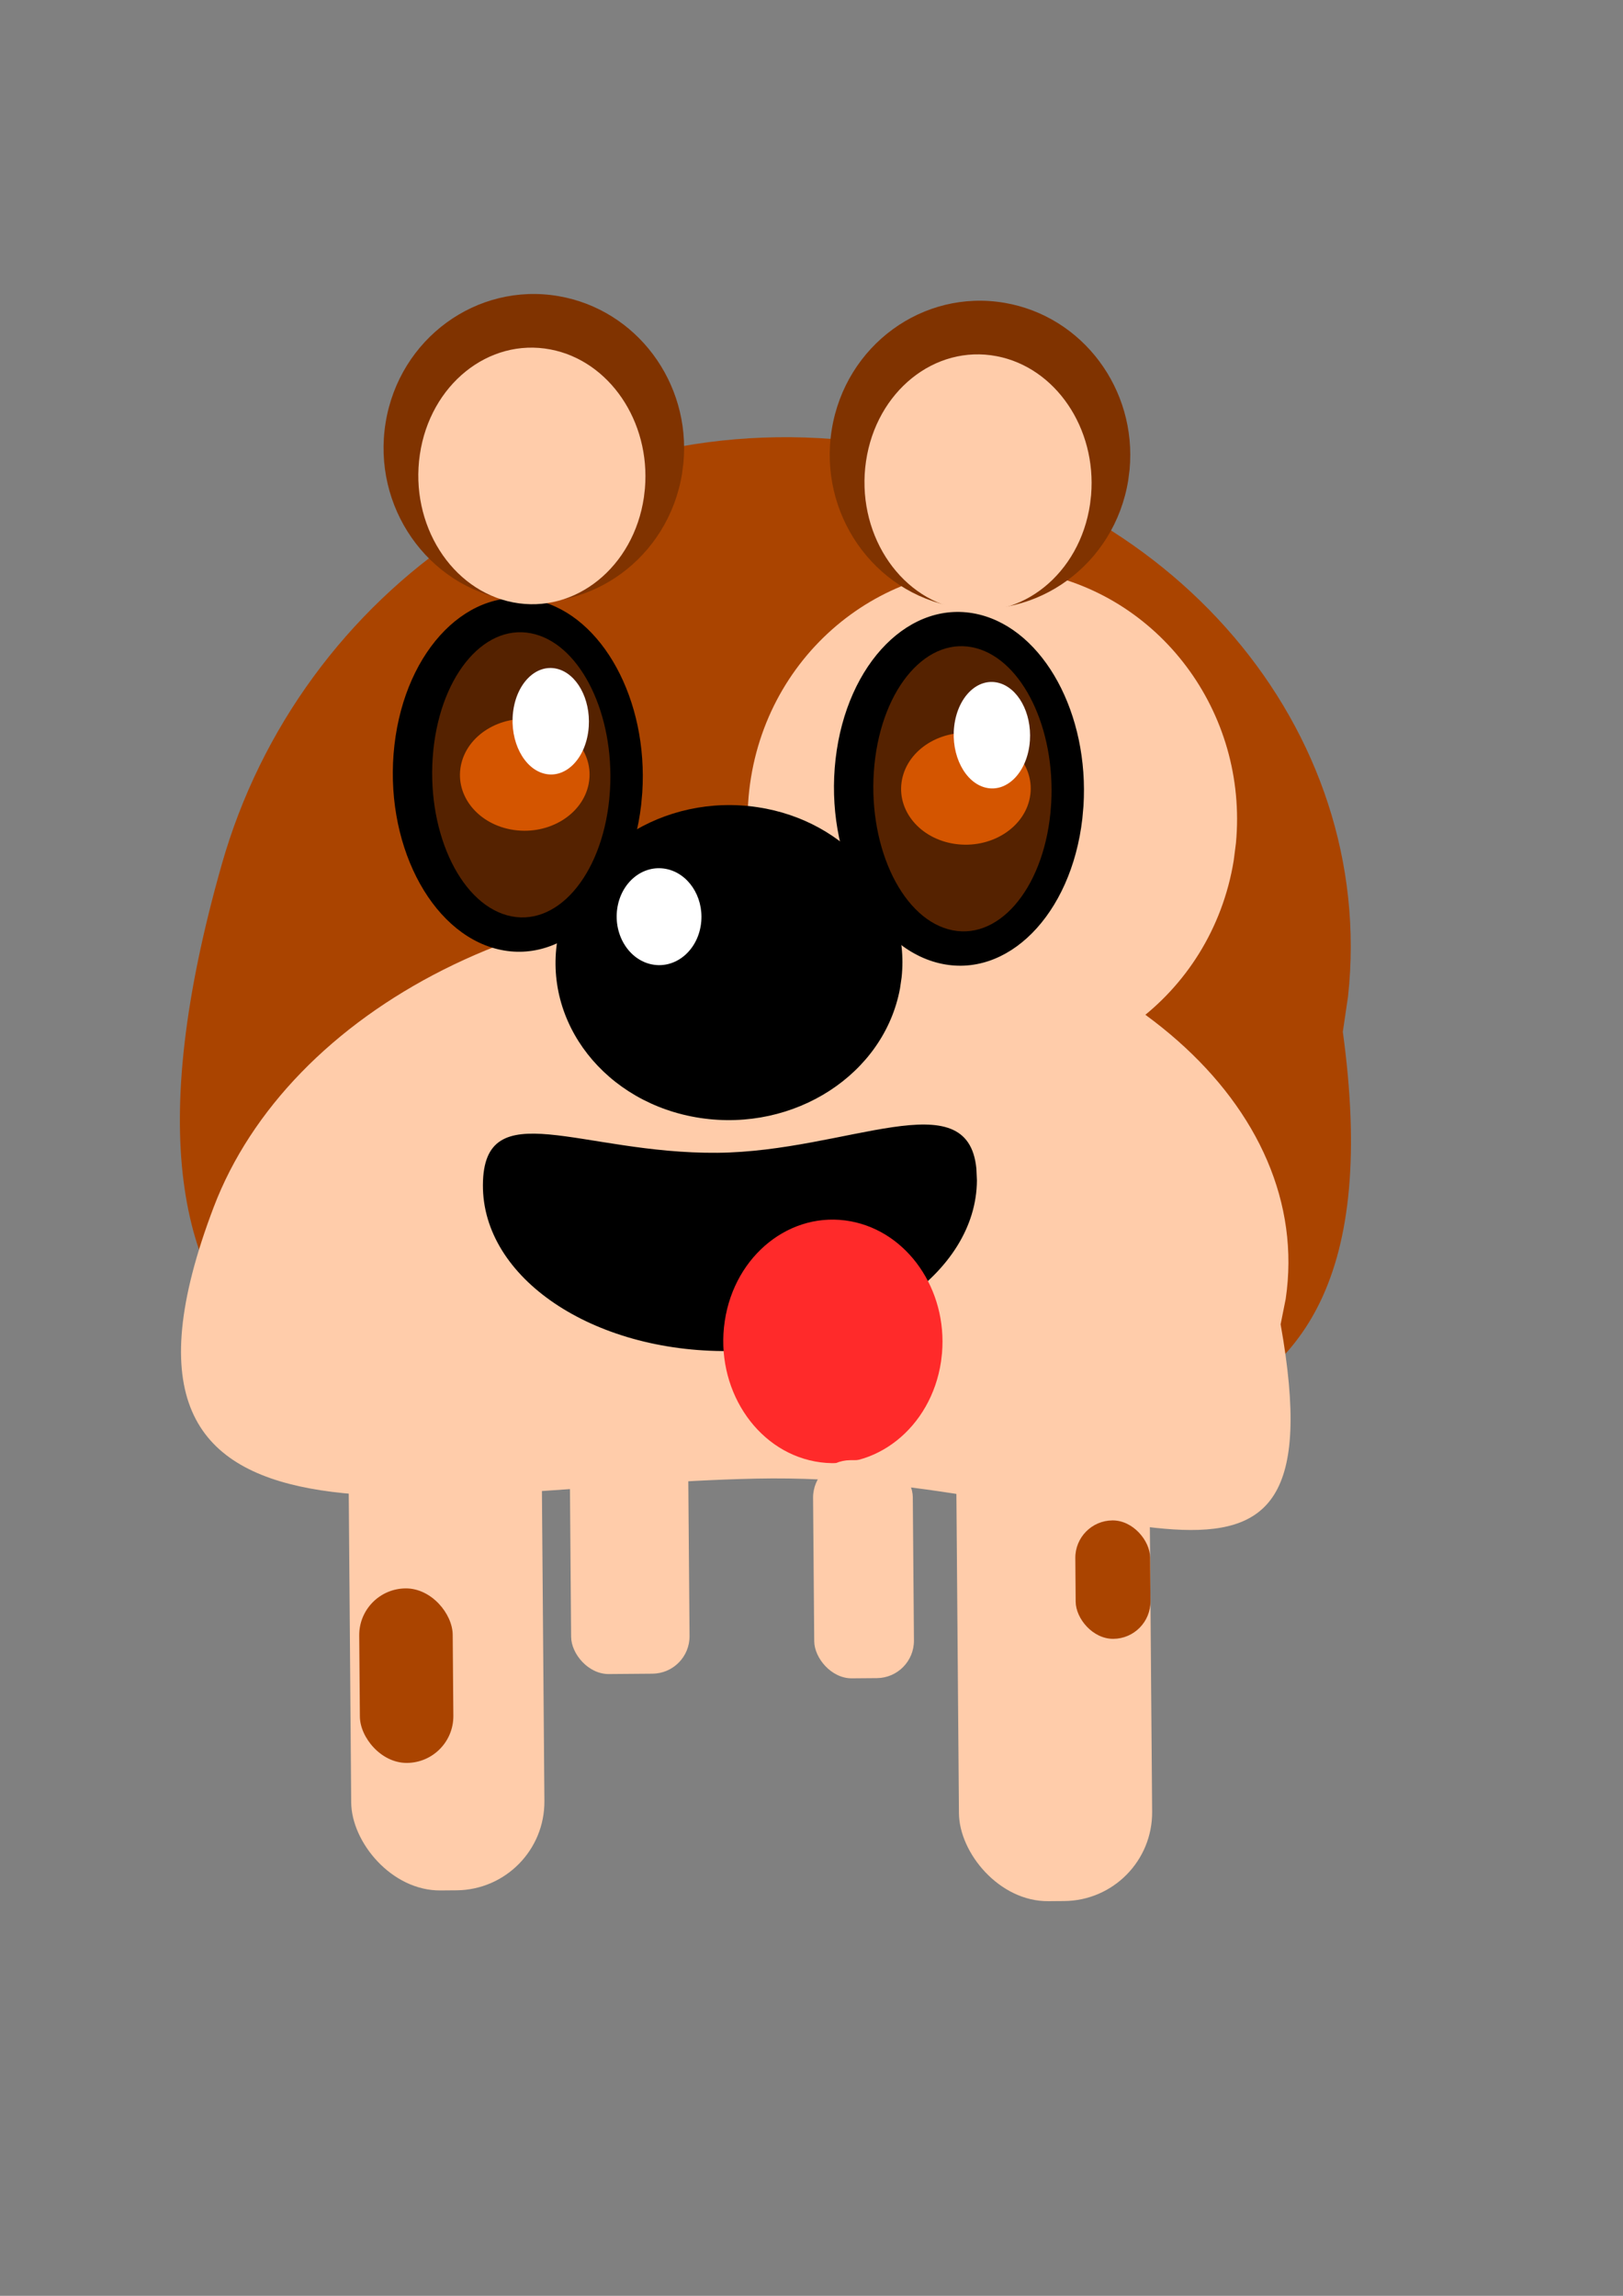 <?xml version="1.0" encoding="UTF-8" standalone="no"?>
<!-- Created with Inkscape (http://www.inkscape.org/) -->

<svg
   xmlns:dc="http://purl.org/dc/elements/1.1/"
   xmlns:cc="http://creativecommons.org/ns#"
   xmlns:rdf="http://www.w3.org/1999/02/22-rdf-syntax-ns#"
   xmlns:svg="http://www.w3.org/2000/svg"
   xmlns="http://www.w3.org/2000/svg"
   xmlns:sodipodi="http://sodipodi.sourceforge.net/DTD/sodipodi-0.dtd"
   xmlns:inkscape="http://www.inkscape.org/namespaces/inkscape"
   width="744.094"
   height="1052.362"
   id="svg2"
   version="1.1"
   inkscape:version="0.48.3.1 r9886"
   sodipodi:docname="New document 1">
  <rect width="100%" height="100%" fill="#808080" stroke="none"/>
  <defs
     id="defs4" />
  <sodipodi:namedview
     id="base"
     pagecolor="#ffffff"
     bordercolor="#666666"
     borderopacity="1.0"
     inkscape:pageopacity="0.0"
     inkscape:pageshadow="2"
     inkscape:zoom="0.35"
     inkscape:cx="375"
     inkscape:cy="520"
     inkscape:document-units="px"
     inkscape:current-layer="layer1"
     showgrid="false"
     inkscape:window-width="1301"
     inkscape:window-height="744"
     inkscape:window-x="65"
     inkscape:window-y="24"
     inkscape:window-maximized="1" />
  <g
     inkscape:label="Layer 1"
     inkscape:groupmode="layer"
     id="layer1">
    <g
       id="g3188"
       transform="matrix(1,-0.008,0.008,1,-4.148,2.921)">
      <g
         transform="translate(48.571,-11.429)"
         id="g3153">
        <g
           id="g3103"
           transform="matrix(0.818,-0.003,0.003,0.766,733.473,65.049)">
          <path
             sodipodi:nodetypes="csssc"
             inkscape:connector-curvature="0"
             id="path2985"
             d="m -205.017,549.261 c 34.105,291.162 -162.98,244.034 -369.869,246.858 -188.901,2.579 -345.365,-38.425 -257.24,-354.942 45.347,-162.873 196.698,-276.705 369.869,-246.858 164.673,28.382 278.409,174.171 260.407,333.794"
             style="fill:#aa4400" />
          <path
             sodipodi:open="true"
             sodipodi:end="6.3909929"
             sodipodi:start="0.17770605"
             d="m -265.017,446.021 c -13.389,81.538 -84.677,135.766 -159.226,121.122 -74.549,-14.644 -124.129,-92.616 -110.74,-174.154 13.389,-81.538 84.677,-135.766 159.226,-121.122 70.891,13.926 119.853,85.458 112.104,163.778"
             sodipodi:ry="150"
             sodipodi:rx="137.14285"
             sodipodi:cy="419.50504"
             sodipodi:cx="-400"
             id="path2988"
             style="fill:#ffccaa"
             sodipodi:type="arc" />
          <path
             sodipodi:nodetypes="csssc"
             inkscape:connector-curvature="0"
             id="path2985-9"
             d="m -241.825,723.849 c 32.475,209.043 -98.045,86.635 -295.043,88.663 -179.87,1.851 -385.996,60.984 -302.084,-166.263 43.179,-116.936 187.294,-198.663 352.186,-177.235 156.8,20.377 265.099,125.048 247.958,239.651"
             style="fill:#ffccaa" />
          <g
             transform="matrix(0.756,0,0,0.725,-578.796,0.569)"
             id="g3012">
            <path
               sodipodi:type="arc"
               style="fill:#000000"
               id="path3008"
               sodipodi:cx="40"
               sodipodi:cy="693.79077"
               sodipodi:rx="128.57143"
               sodipodi:ry="130"
               d="M 166.547,716.771 C 153.994,787.438 87.162,834.435 17.272,821.744 -52.618,809.052 -99.099,741.477 -86.547,670.81 -73.994,600.144 -7.162,553.146 62.728,565.838 129.188,577.907 175.09,639.901 167.825,707.779"
               sodipodi:start="0.17770605"
               sodipodi:end="6.3909929"
               sodipodi:open="true" />
            <path
               sodipodi:type="arc"
               style="fill:#ffffff"
               id="path3010"
               sodipodi:cx="-11.428572"
               sodipodi:cy="655.2193"
               sodipodi:rx="31.428572"
               sodipodi:ry="40"
               d="m 19.505,662.29 c -3.068,21.743 -19.405,36.204 -36.489,32.299 -17.084,-3.905 -28.446,-24.697 -25.378,-46.441 3.068,-21.743 19.405,-36.204 36.489,-32.299 16.246,3.713 27.466,22.789 25.69,43.674"
               sodipodi:start="0.17770605"
               sodipodi:end="6.3909929"
               sodipodi:open="true" />
          </g>
          <g
             transform="matrix(0.454,0,0,0.378,-549.521,117.878)"
             id="g3024">
            <path
               sodipodi:type="arc"
               style="fill:#000000"
               id="path3016"
               sodipodi:cx="288.57144"
               sodipodi:cy="749.50507"
               sodipodi:rx="154.28572"
               sodipodi:ry="280"
               d="M 440.427,799.001 C 425.365,951.206 345.166,1052.432 261.298,1025.096 177.43,997.76 121.653,852.213 136.715,700.009 c 15.063,-152.204 95.262,-253.43 179.129,-226.094 79.752,25.994 134.835,159.521 126.117,305.718"
               sodipodi:start="0.17770605"
               sodipodi:end="6.3909929"
               sodipodi:open="true" />
            <path
               sodipodi:type="arc"
               style="fill:#552200"
               id="path3018"
               sodipodi:cx="292.85715"
               sodipodi:cy="749.50507"
               sodipodi:rx="110"
               sodipodi:ry="225.71428"
               d="M 401.125,789.405 C 390.386,912.1 333.207,993.701 273.412,971.665 213.618,949.629 173.85,832.3 184.589,709.605 195.329,586.91 252.507,505.309 312.302,527.345 c 56.86,20.955 96.132,128.594 89.916,246.446"
               sodipodi:start="0.17770605"
               sodipodi:end="6.3909929"
               sodipodi:open="true" />
            <path
               sodipodi:type="arc"
               style="fill:#d45500"
               id="path3020"
               sodipodi:cx="297.14285"
               sodipodi:cy="749.50507"
               sodipodi:rx="80"
               sodipodi:ry="88.571426"
               d="m 375.883,765.162 c -7.81,48.146 -49.395,80.167 -92.882,71.52 -43.487,-8.647 -72.409,-54.687 -64.598,-102.834 7.81,-48.146 49.395,-80.167 92.882,-71.52 41.353,8.223 69.914,50.461 65.394,96.707"
               sodipodi:start="0.17770605"
               sodipodi:end="6.3909929"
               sodipodi:open="true" />
            <path
               sodipodi:type="arc"
               style="fill:#ffffff"
               id="path3022"
               sodipodi:cx="330"
               sodipodi:cy="665.2193"
               sodipodi:rx="47.142857"
               sodipodi:ry="84.285713"
               d="m 376.4,680.119 c -4.602,45.817 -29.108,76.288 -54.734,68.059 -25.626,-8.229 -42.669,-52.041 -38.067,-97.858 4.602,-45.817 29.108,-76.288 54.734,-68.059 24.369,7.825 41.2,48.019 38.536,92.027"
               sodipodi:start="0.17770605"
               sodipodi:end="6.3909929"
               sodipodi:open="true" />
          </g>
          <g
             transform="matrix(0.454,0,0,0.378,-796.656,106.449)"
             id="g3024-6">
            <path
               sodipodi:type="arc"
               style="fill:#000000"
               id="path3016-2"
               sodipodi:cx="288.57144"
               sodipodi:cy="749.50507"
               sodipodi:rx="154.28572"
               sodipodi:ry="280"
               d="M 440.427,799.001 C 425.365,951.206 345.166,1052.432 261.298,1025.096 177.43,997.76 121.653,852.213 136.715,700.009 c 15.063,-152.204 95.262,-253.43 179.129,-226.094 79.752,25.994 134.835,159.521 126.117,305.718"
               sodipodi:start="0.17770605"
               sodipodi:end="6.3909929"
               sodipodi:open="true" />
            <path
               sodipodi:type="arc"
               style="fill:#552200"
               id="path3018-6"
               sodipodi:cx="292.85715"
               sodipodi:cy="749.50507"
               sodipodi:rx="110"
               sodipodi:ry="225.71428"
               d="M 401.125,789.405 C 390.386,912.1 333.207,993.701 273.412,971.665 213.618,949.629 173.85,832.3 184.589,709.605 195.329,586.91 252.507,505.309 312.302,527.345 c 56.86,20.955 96.132,128.594 89.916,246.446"
               sodipodi:start="0.17770605"
               sodipodi:end="6.3909929"
               sodipodi:open="true" />
            <path
               sodipodi:type="arc"
               style="fill:#d45500"
               id="path3020-8"
               sodipodi:cx="297.14285"
               sodipodi:cy="749.50507"
               sodipodi:rx="80"
               sodipodi:ry="88.571426"
               d="m 375.883,765.162 c -7.81,48.146 -49.395,80.167 -92.882,71.52 -43.487,-8.647 -72.409,-54.687 -64.598,-102.834 7.81,-48.146 49.395,-80.167 92.882,-71.52 41.353,8.223 69.914,50.461 65.394,96.707"
               sodipodi:start="0.17770605"
               sodipodi:end="6.3909929"
               sodipodi:open="true" />
            <path
               sodipodi:type="arc"
               style="fill:#ffffff"
               id="path3022-1"
               sodipodi:cx="330"
               sodipodi:cy="665.2193"
               sodipodi:rx="47.142857"
               sodipodi:ry="84.285713"
               d="m 376.4,680.119 c -4.602,45.817 -29.108,76.288 -54.734,68.059 -25.626,-8.229 -42.669,-52.041 -38.067,-97.858 4.602,-45.817 29.108,-76.288 54.734,-68.059 24.369,7.825 41.2,48.019 38.536,92.027"
               sodipodi:start="0.17770605"
               sodipodi:end="6.3909929"
               sodipodi:open="true" />
          </g>
          <g
             transform="matrix(0.45,0,0,0.401,-605.705,-124.81)"
             id="g3070">
            <path
               sodipodi:type="arc"
               style="fill:#803300"
               id="path3060"
               sodipodi:cx="447.14285"
               sodipodi:cy="813.79077"
               sodipodi:rx="187.14285"
               sodipodi:ry="230"
               d="M 631.339,854.448 C 613.068,979.473 515.79,1062.623 414.061,1040.169 312.333,1017.714 244.677,898.158 262.947,773.133 281.218,648.108 378.496,564.958 480.225,587.413 c 96.736,21.353 163.55,131.035 152.975,251.126"
               sodipodi:start="0.17770605"
               sodipodi:end="6.3909929"
               sodipodi:open="true" />
            <path
               sodipodi:type="arc"
               style="fill:#ffccaa"
               id="path3068"
               sodipodi:cx="452.85715"
               sodipodi:cy="858.07648"
               sodipodi:rx="141.42857"
               sodipodi:ry="191.42857"
               d="M 592.058,891.916 C 578.251,995.974 504.735,1065.179 427.856,1046.49 350.978,1027.802 299.848,928.295 313.656,824.237 327.463,720.179 400.979,650.974 477.858,669.663 550.964,687.434 601.457,778.723 593.465,878.674"
               sodipodi:start="0.17770605"
               sodipodi:end="6.3909929"
               sodipodi:open="true"
               transform="translate(-8.571,-2.857)" />
          </g>
          <g
             transform="matrix(0.45,0,0,0.401,-855.696,-131.949)"
             id="g3070-5">
            <path
               sodipodi:type="arc"
               style="fill:#803300"
               id="path3060-6"
               sodipodi:cx="447.14285"
               sodipodi:cy="813.79077"
               sodipodi:rx="187.14285"
               sodipodi:ry="230"
               d="M 631.339,854.448 C 613.068,979.473 515.79,1062.623 414.061,1040.169 312.333,1017.714 244.677,898.158 262.947,773.133 281.218,648.108 378.496,564.958 480.225,587.413 c 96.736,21.353 163.55,131.035 152.975,251.126"
               sodipodi:start="0.17770605"
               sodipodi:end="6.3909929"
               sodipodi:open="true" />
            <path
               sodipodi:type="arc"
               style="fill:#ffccaa"
               id="path3068-1"
               sodipodi:cx="452.85715"
               sodipodi:cy="858.07648"
               sodipodi:rx="141.42857"
               sodipodi:ry="191.42857"
               d="M 592.058,891.916 C 578.251,995.974 504.735,1065.179 427.856,1046.49 350.978,1027.802 299.848,928.295 313.656,824.237 327.463,720.179 400.979,650.974 477.858,669.663 550.964,687.434 601.457,778.723 593.465,878.674"
               sodipodi:start="0.17770605"
               sodipodi:end="6.3909929"
               sodipodi:open="true"
               transform="translate(-8.571,-2.857)" />
          </g>
          <path
             sodipodi:nodetypes="csssc"
             inkscape:connector-curvature="0"
             id="path3098"
             d="m -411.063,635.596 c -0.896,55.646 -63.604,100.599 -140.062,100.405 -76.458,-0.194 -137.713,-45.461 -136.817,-101.107 0.896,-55.646 55.261,-17.806 131.719,-17.612 72.706,0.184 140.707,-41.523 144.935,11.276"
             style="fill:#000000" />
          <path
             transform="translate(-11.429,-20)"
             sodipodi:open="true"
             sodipodi:end="6.3909929"
             sodipodi:start="0.17770605"
             d="m -420.967,763.813 c -5.997,39.604 -37.928,65.944 -71.32,58.831 -33.392,-7.113 -55.599,-44.985 -49.602,-84.589 5.997,-39.604 37.928,-65.944 71.32,-58.831 31.753,6.764 53.684,41.508 50.213,79.549"
             sodipodi:ry="72.85714"
             sodipodi:rx="61.42857"
             sodipodi:cy="750.93359"
             sodipodi:cx="-481.42856"
             id="path3101"
             style="fill:#ff2a2a"
             sodipodi:type="arc" />
        </g>
        <rect
           style="fill:#ffccaa"
           id="rect3129"
           width="88.571"
           height="282.857"
           x="388.571"
           y="600.934"
           ry="40.623" />
        <rect
           style="fill:#ffccaa"
           id="rect3129-6"
           width="88.571"
           height="282.857"
           x="110"
           y="593.791"
           ry="40.623" />
        <rect
           style="fill:#aa4400"
           id="rect3149"
           width="42.857"
           height="80"
           x="114.286"
           y="738.076"
           ry="21.429" />
        <rect
           style="fill:#aa4400"
           id="rect3151"
           width="34.286"
           height="54.286"
           x="442.857"
           y="709.505"
           ry="17.143" />
      </g>
      <rect
         ry="17.143"
         y="652.362"
         x="260"
         height="114.286"
         width="54.286"
         id="rect3184"
         style="fill:#ffccaa" />
      <rect
         ry="17.143"
         y="669.505"
         x="371.429"
         height="100"
         width="45.714"
         id="rect3186"
         style="fill:#ffccaa" />
    </g>
  </g>
</svg>
